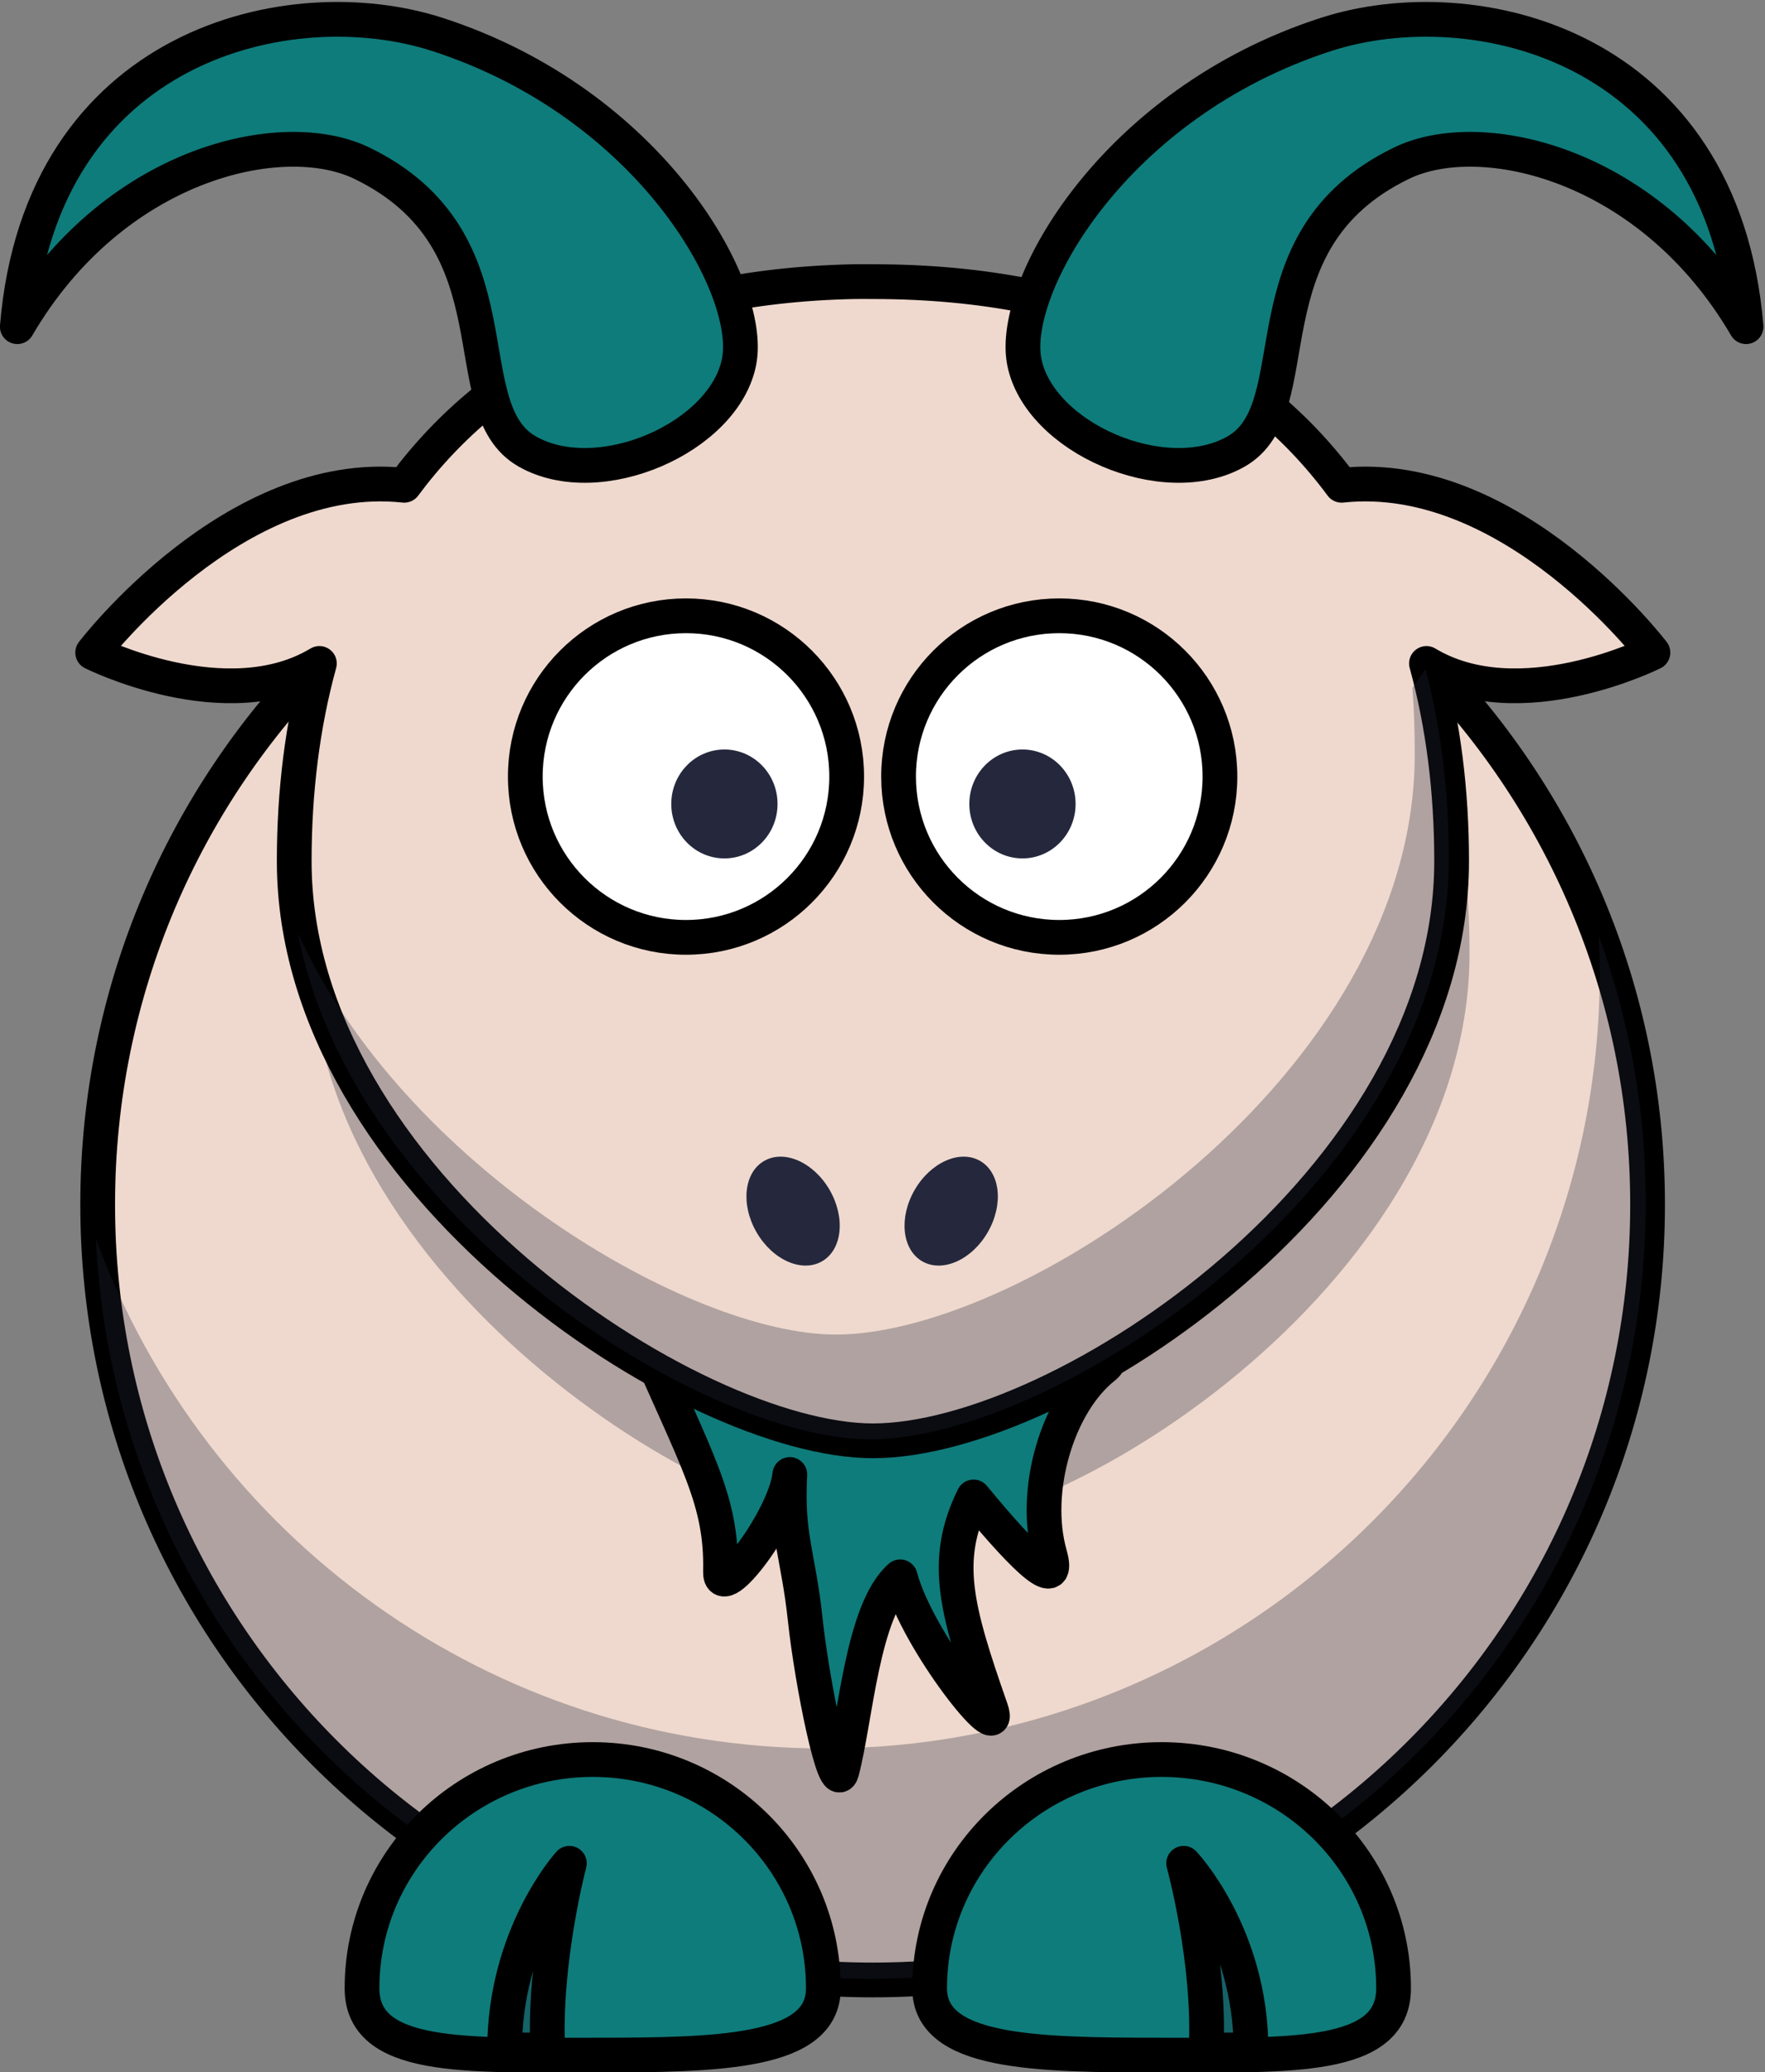 <svg width="681" height="799" xmlns="http://www.w3.org/2000/svg" xmlns:xlink="http://www.w3.org/1999/xlink" xml:space="preserve" overflow="hidden"><rect width="100%" height="100%" fill="#808080" stroke="none"/><g transform="translate(-1580 -315)"><path d="M2215.69 779.464C2215.74 944.579 2081.85 1078.46 1916.69 1078.46 1751.52 1078.46 1617.65 944.579 1617.69 779.464 1617.64 614.346 1751.52 480.462 1916.69 480.462 2081.85 480.462 2215.74 614.346 2215.69 779.464Z" stroke="#000000" stroke-width="13.404" stroke-linecap="round" stroke-linejoin="round" stroke-miterlimit="10" fill="#EFD9CE" fill-rule="evenodd"/><path d="M2196.9 676C2197.1 680.594 2197.25 685.275 2197.25 689.916 2197.25 855.125 2063.24 989.192 1898.13 989.192 1769.05 989.192 1658.91 907.226 1617 792.553 1624.25 951.338 1755.38 1078 1915.87 1078 2080.99 1078 2215 943.931 2215 778.725 2215 742.65 2208.6 708.037 2196.9 676Z" fill="#25283D" fill-rule="evenodd" fill-opacity="0.31"/><path d="M1938.69 1081.66C1938.69 1106.63 1978.79 1107.44 2028.19 1107.44 2077.6 1107.44 2117.69 1109.35 2117.69 1081.66 2117.69 1032.97 2077.6 993.465 2028.19 993.465 1978.79 993.465 1938.69 1032.97 1938.69 1081.66Z" stroke="#000000" stroke-width="13.406" stroke-linecap="round" stroke-linejoin="round" stroke-miterlimit="10" fill="#0E7C7B" fill-rule="evenodd"/><path d="M2147 682.505C2147 805.876 1996.46 906 1923.5 906 1853.27 906 1700 805.876 1700 682.505 1700 559.124 1767.26 459 1923.5 459 2079.77 459 2147 559.124 2147 682.505Z" fill="#25283D" fill-rule="evenodd" fill-opacity="0.31"/><path d="M1827.69 829.671C1848.78 878.475 1858.61 893.159 1857.99 921.086 1857.7 933.801 1882.99 900.303 1884.74 883.554 1883.45 907.739 1888 914.35 1890.67 939.367 1893.35 964.384 1902.23 1007.8 1904.8 998.068 1910.15 977.857 1912.66 935.965 1927.33 923.013 1933.97 948.033 1967.92 990.03 1962.32 974.008 1948.71 935.102 1943.71 916.442 1955.63 892.22 1976.94 918.108 1989.15 928.828 1985.04 914.35 1978.13 889.912 1987.97 856.346 2005.89 842.174 2028.63 824.195 1827.69 828.71 1827.69 829.671Z" stroke="#000000" stroke-width="13.406" stroke-linejoin="round" stroke-miterlimit="10" fill="#0E7C7B" fill-rule="evenodd"/><path d="M2062.69 1105.47C2062.69 1060.89 2036.69 1033.47 2036.69 1033.47 2036.69 1033.47 2047.09 1071.18 2045.36 1105.47Z" stroke="#000000" stroke-width="13.406" stroke-linejoin="round" stroke-miterlimit="10" fill="#25283D" fill-rule="evenodd" fill-opacity="0.31"/><path d="M1909.55 423.596C1827.36 425.269 1770.6 455.422 1735.97 502.12 1670.32 495.049 1615.76 566.639 1615.76 566.639 1615.76 566.639 1667.3 592.444 1703.23 570.821 1696.68 594.612 1693.52 620.272 1693.52 647.043 1693.52 770.417 1846.64 870.574 1916.8 870.574 1989.69 870.574 2140.09 770.417 2140.09 647.043 2140.09 620.272 2136.92 594.612 2130.38 570.821 2166.31 592.444 2217.76 566.639 2217.76 566.639 2217.76 566.639 2163.28 495.069 2097.63 502.12 2062 454.06 2002.95 423.596 1916.8 423.596 1914.36 423.596 1911.95 423.547 1909.56 423.596Z" stroke="#000000" stroke-width="13.406" stroke-linecap="round" stroke-linejoin="round" stroke-miterlimit="10" fill="#EFD9CE" fill-rule="evenodd"/><path d="M1906.68 614.443C1906.69 648.682 1878.92 676.443 1844.67 676.443 1810.43 676.443 1782.67 648.682 1782.68 614.443 1782.67 580.204 1810.43 552.443 1844.67 552.443 1878.92 552.443 1906.69 580.204 1906.68 614.443Z" stroke="#000000" stroke-width="13.406" stroke-linecap="round" stroke-linejoin="round" stroke-miterlimit="10" fill="#FFFFFF" fill-rule="evenodd"/><path d="M2050.7 614.443C2050.71 648.682 2022.95 676.443 1988.7 676.443 1954.45 676.443 1926.7 648.682 1926.7 614.443 1926.69 580.204 1954.45 552.443 1988.7 552.443 2022.95 552.443 2050.71 580.204 2050.7 614.443Z" stroke="#000000" stroke-width="13.406" stroke-linecap="round" stroke-linejoin="round" stroke-miterlimit="10" fill="#FFFFFF" fill-rule="evenodd"/><path d="M1995 625C1995 636.598 1985.82 646 1974.51 646 1963.18 646 1954 636.598 1954 625 1954 613.399 1963.18 604 1974.51 604 1985.82 604 1995 613.399 1995 625Z" fill="#25283D" fill-rule="evenodd"/><path d="M1880 625C1880.01 636.598 1870.83 646 1859.5 646 1848.17 646 1839 636.598 1839 625 1839 613.399 1848.17 604 1859.5 604 1870.83 604 1880.01 613.399 1880 625Z" fill="#25283D" fill-rule="evenodd"/><path d="M1975.18 454.331C1969.73 425.91 2009.53 354.774 2091.73 328.242 2148.28 309.996 2244.55 331.613 2253.69 440.963 2216.89 377.968 2151.64 362.935 2120.72 377.938 2058.67 408.033 2086.65 472.189 2056.94 489.09 2029.28 504.826 1980.81 483.784 1975.17 454.32Z" stroke="#000000" stroke-width="13.406" stroke-linejoin="round" stroke-miterlimit="10" fill="#0E7C7B" fill-rule="evenodd"/><path d="M2130.04 573 2124.94 580.262C2125.62 588.673 2125.86 597.221 2125.86 605.884 2125.86 729.37 1975.45 829.6 1902.54 829.6 1846.05 829.6 1735.83 764.668 1695 674.905 1715.79 784.917 1851 870 1915.68 870 1988.59 870 2139 769.77 2139 646.293 2139 620.624 2136.06 595.975 2130.04 573Z" fill="#25283D" fill-rule="evenodd" fill-opacity="0.31"/><path d="M1897.68 1081.66C1897.68 1106.63 1857.82 1107.44 1808.69 1107.44 1759.56 1107.44 1719.68 1109.35 1719.68 1081.66 1719.68 1032.97 1759.56 993.465 1808.69 993.465 1857.82 993.465 1897.68 1032.97 1897.68 1081.66Z" stroke="#000000" stroke-width="13.406" stroke-linecap="round" stroke-linejoin="round" stroke-miterlimit="10" fill="#0E7C7B" fill-rule="evenodd"/><path d="M1774.68 1105.47C1774.68 1060.89 1799.68 1033.47 1799.68 1033.47 1799.68 1033.47 1789.68 1071.18 1791.34 1105.47Z" stroke="#000000" stroke-width="13.406" stroke-linejoin="round" stroke-miterlimit="10" fill="#25283D" fill-rule="evenodd" fill-opacity="0.31"/><path d="M1961.1 790.147C1954.94 800.831 1943.61 805.851 1935.82 801.348 1928.03 796.855 1926.72 784.543 1932.89 773.852 1939.06 763.169 1950.38 758.151 1958.18 762.651 1965.98 767.146 1967.28 779.456 1961.1 790.147Z" fill="#25283D" fill-rule="evenodd"/><path d="M1871.9 790.147C1878.06 800.831 1889.39 805.851 1897.18 801.348 1904.97 796.855 1906.28 784.543 1900.11 773.852 1893.94 763.169 1882.62 758.151 1874.83 762.651 1867.03 767.146 1865.72 779.456 1871.9 790.147Z" fill="#25283D" fill-rule="evenodd"/><path d="M1864.51 453.873C1869.95 425.45 1830.16 354.315 1747.96 327.784 1691.4 309.538 1595.14 331.151 1586 440.505 1622.8 377.508 1688.04 362.475 1718.96 377.478 1781.02 407.576 1753.03 471.729 1782.74 488.632 1810.4 504.367 1858.87 483.325 1864.52 453.863Z" fill="#0E7C7B" fill-rule="evenodd"/><path d="M1865.19 454.331C1870.64 425.91 1830.84 354.774 1748.64 328.242 1692.09 309.996 1595.82 331.613 1586.68 440.963 1623.48 377.968 1688.72 362.935 1719.65 377.938 1781.71 408.033 1753.72 472.189 1783.43 489.09 1811.09 504.826 1859.55 483.784 1865.2 454.32Z" stroke="#000000" stroke-width="13.406" stroke-linejoin="round" stroke-miterlimit="10" fill="none" fill-rule="evenodd"/></g></svg>